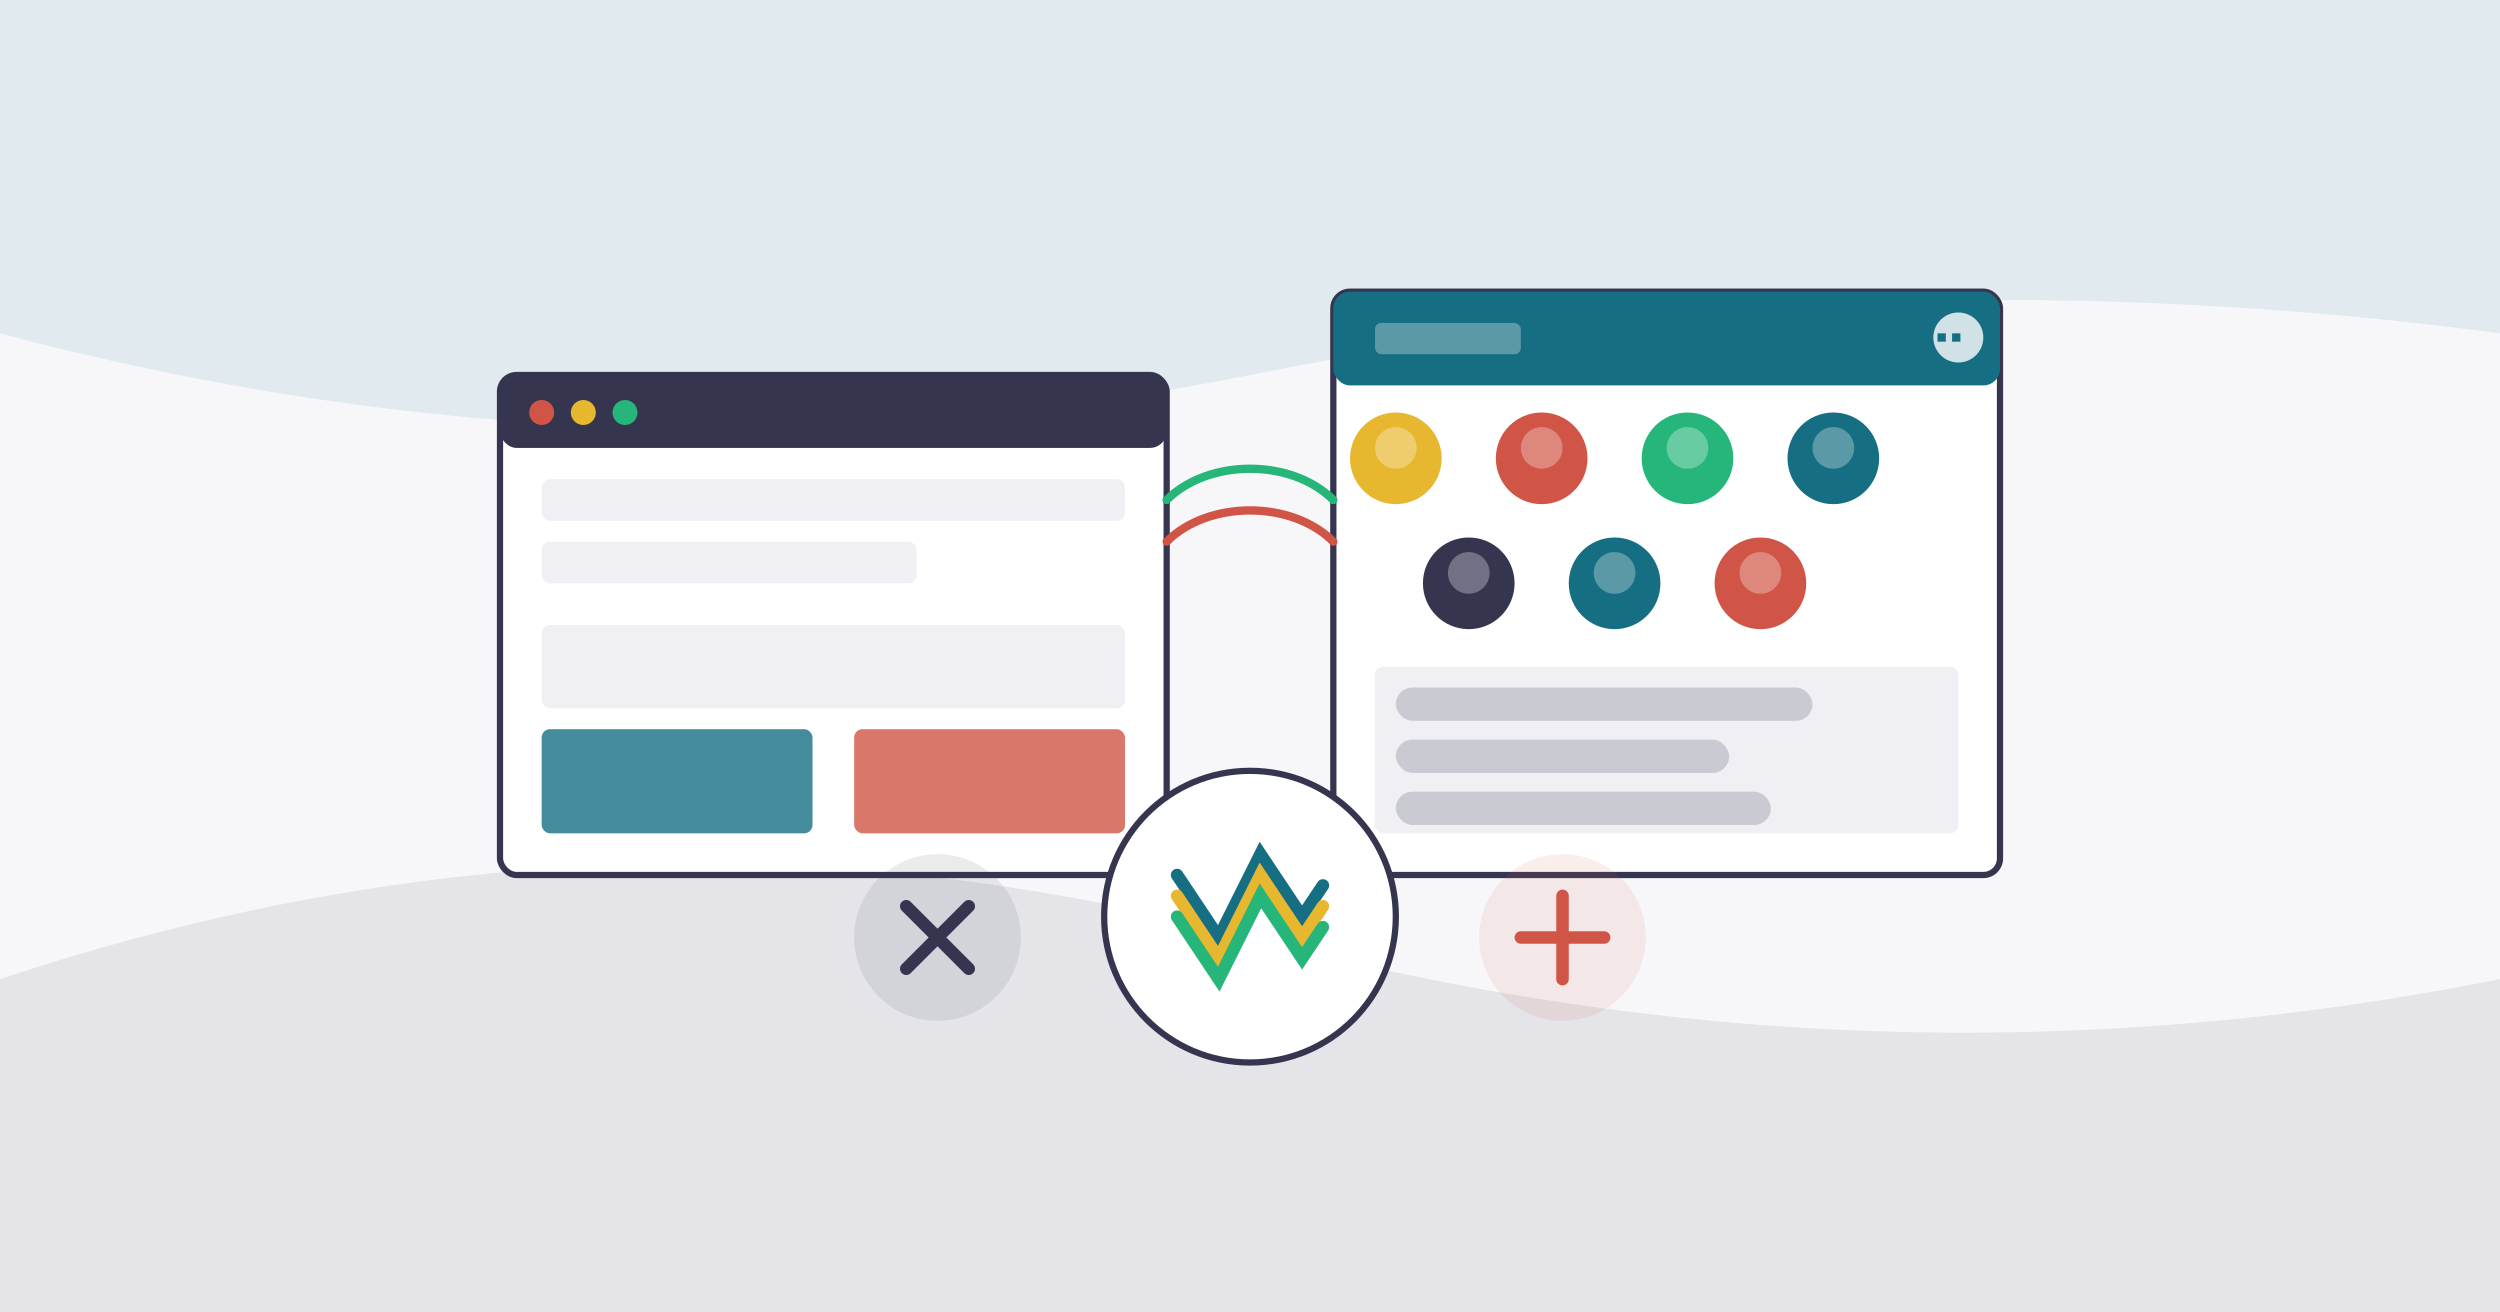 <svg class="content-svg img-fluid mb-4" xmlns="http://www.w3.org/2000/svg" viewBox="0 0 1200 630">
  <!-- Background -->
  <rect width="1200" height="630" fill="#f7f7f9"/>
  
  <!-- Abstract pattern -->
  <path d="M0,0 L1200,0 L1200,160 Q900,120 600,180 Q300,240 0,160 Z" fill="#166E82" opacity="0.1"/>
  <path d="M0,630 L1200,630 L1200,470 Q900,530 600,450 Q300,370 0,470 Z" fill="#363550" opacity="0.1"/>
  
  <!-- Main elements -->
  <g transform="translate(240,180)">
    <!-- Digital portfolio/screen -->
    <rect x="0" y="0" width="320" height="240" rx="8" fill="#ffffff" stroke="#363550" stroke-width="3"/>
    <rect x="0" y="0" width="320" height="35" rx="8" fill="#363550"/>
    <circle cx="20" cy="18" r="6" fill="#D05546"/>
    <circle cx="40" cy="18" r="6" fill="#E8B730"/>
    <circle cx="60" cy="18" r="6" fill="#26B67A"/>
    
    <!-- Portfolio content -->
    <rect x="20" y="50" width="280" height="20" rx="4" fill="#f0f0f4"/>
    <rect x="20" y="80" width="180" height="20" rx="4" fill="#f0f0f4"/>
    <rect x="20" y="120" width="280" height="40" rx="4" fill="#f0f0f4"/>
    <rect x="20" y="170" width="130" height="50" rx="4" fill="#166E82" opacity="0.8"/>
    <rect x="170" y="170" width="130" height="50" rx="4" fill="#D05546" opacity="0.8"/>
  </g>
  
  <!-- Teaching elements -->
  <g transform="translate(640,140)">
    <!-- Digital classroom/webinar -->
    <rect x="0" y="0" width="320" height="280" rx="8" fill="#ffffff" stroke="#363550" stroke-width="3"/>
    
    <!-- Video player header -->
    <rect x="0" y="0" width="320" height="45" rx="8" fill="#166E82"/>
    <circle cx="300" cy="22" r="12" fill="#ffffff" opacity="0.8"/>
    <rect x="283" y="20" width="4" height="4" fill="#166E82"/>
    <rect x="290" y="20" width="4" height="4" fill="#166E82"/>
    <rect x="297" y="20" width="4" height="4" fill="#166E82"/>
    <rect x="20" y="15" width="70" height="15" rx="3" fill="#ffffff" opacity="0.3"/>
    
    <!-- Audience/students -->
    <g transform="translate(30,80)">
      <!-- Student 1 -->
      <circle cx="0" cy="0" r="22" fill="#E8B730"/>
      <circle cx="0" cy="-5" r="10" fill="#ffffff" opacity="0.3"/>
      
      <!-- Student 2 -->
      <circle cx="70" cy="0" r="22" fill="#D05546"/>
      <circle cx="70" cy="-5" r="10" fill="#ffffff" opacity="0.3"/>
      
      <!-- Student 3 -->
      <circle cx="140" cy="0" r="22" fill="#26B67A"/>
      <circle cx="140" cy="-5" r="10" fill="#ffffff" opacity="0.3"/>
      
      <!-- Student 4 -->
      <circle cx="210" cy="0" r="22" fill="#166E82"/>
      <circle cx="210" cy="-5" r="10" fill="#ffffff" opacity="0.3"/>
      
      <!-- More rows -->
      <circle cx="35" cy="60" r="22" fill="#363550"/>
      <circle cx="35" cy="55" r="10" fill="#ffffff" opacity="0.3"/>
      
      <circle cx="105" cy="60" r="22" fill="#166E82"/>
      <circle cx="105" cy="55" r="10" fill="#ffffff" opacity="0.3"/>
      
      <circle cx="175" cy="60" r="22" fill="#D05546"/>
      <circle cx="175" cy="55" r="10" fill="#ffffff" opacity="0.3"/>
    </g>
    
    <!-- Chat/interaction -->
    <rect x="20" y="180" width="280" height="80" rx="4" fill="#f0f0f4"/>
    <rect x="30" y="190" width="200" height="16" rx="8" fill="#363550" opacity="0.2"/>
    <rect x="30" y="215" width="160" height="16" rx="8" fill="#363550" opacity="0.2"/>
    <rect x="30" y="240" width="180" height="16" rx="8" fill="#363550" opacity="0.2"/>
  </g>
  
  <!-- Connecting elements -->
  <g transform="translate(560,240)">
    <path d="M0,0 C20,-20 60,-20 80,0" stroke="#26B67A" stroke-width="4" fill="none" stroke-linecap="round"/>
    <path d="M0,20 C20,0 60,0 80,20" stroke="#D05546" stroke-width="4" fill="none" stroke-linecap="round"/>
  </g>
  
  <!-- Professional growth icon -->
  <g transform="translate(600,440)">
    <circle cx="0" cy="0" r="70" fill="#ffffff" stroke="#363550" stroke-width="3"/>
    <path d="M-35,-20 L-15,10 L5,-30 L25,0 L35,-15" stroke="#166E82" stroke-width="6" fill="none" stroke-linecap="round"/>
    <path d="M-35,-10 L-15,20 L5,-20 L25,10 L35,-5" stroke="#E8B730" stroke-width="6" fill="none" stroke-linecap="round"/>
    <path d="M-35,0 L-15,30 L5,-10 L25,20 L35,5" stroke="#26B67A" stroke-width="6" fill="none" stroke-linecap="round"/>
  </g>
  
  <!-- Authority elements -->
  <g transform="translate(450,450)">
    <circle cx="0" cy="0" r="40" fill="#363550" opacity="0.1"/>
    <path d="M-15,-15 L15,15 M-15,15 L15,-15" stroke="#363550" stroke-width="6" stroke-linecap="round"/>
  </g>
  
  <g transform="translate(750,450)">
    <circle cx="0" cy="0" r="40" fill="#D05546" opacity="0.1"/>
    <path d="M0,-20 L0,20 M-20,0 L20,0" stroke="#D05546" stroke-width="6" stroke-linecap="round"/>
  </g>
</svg>